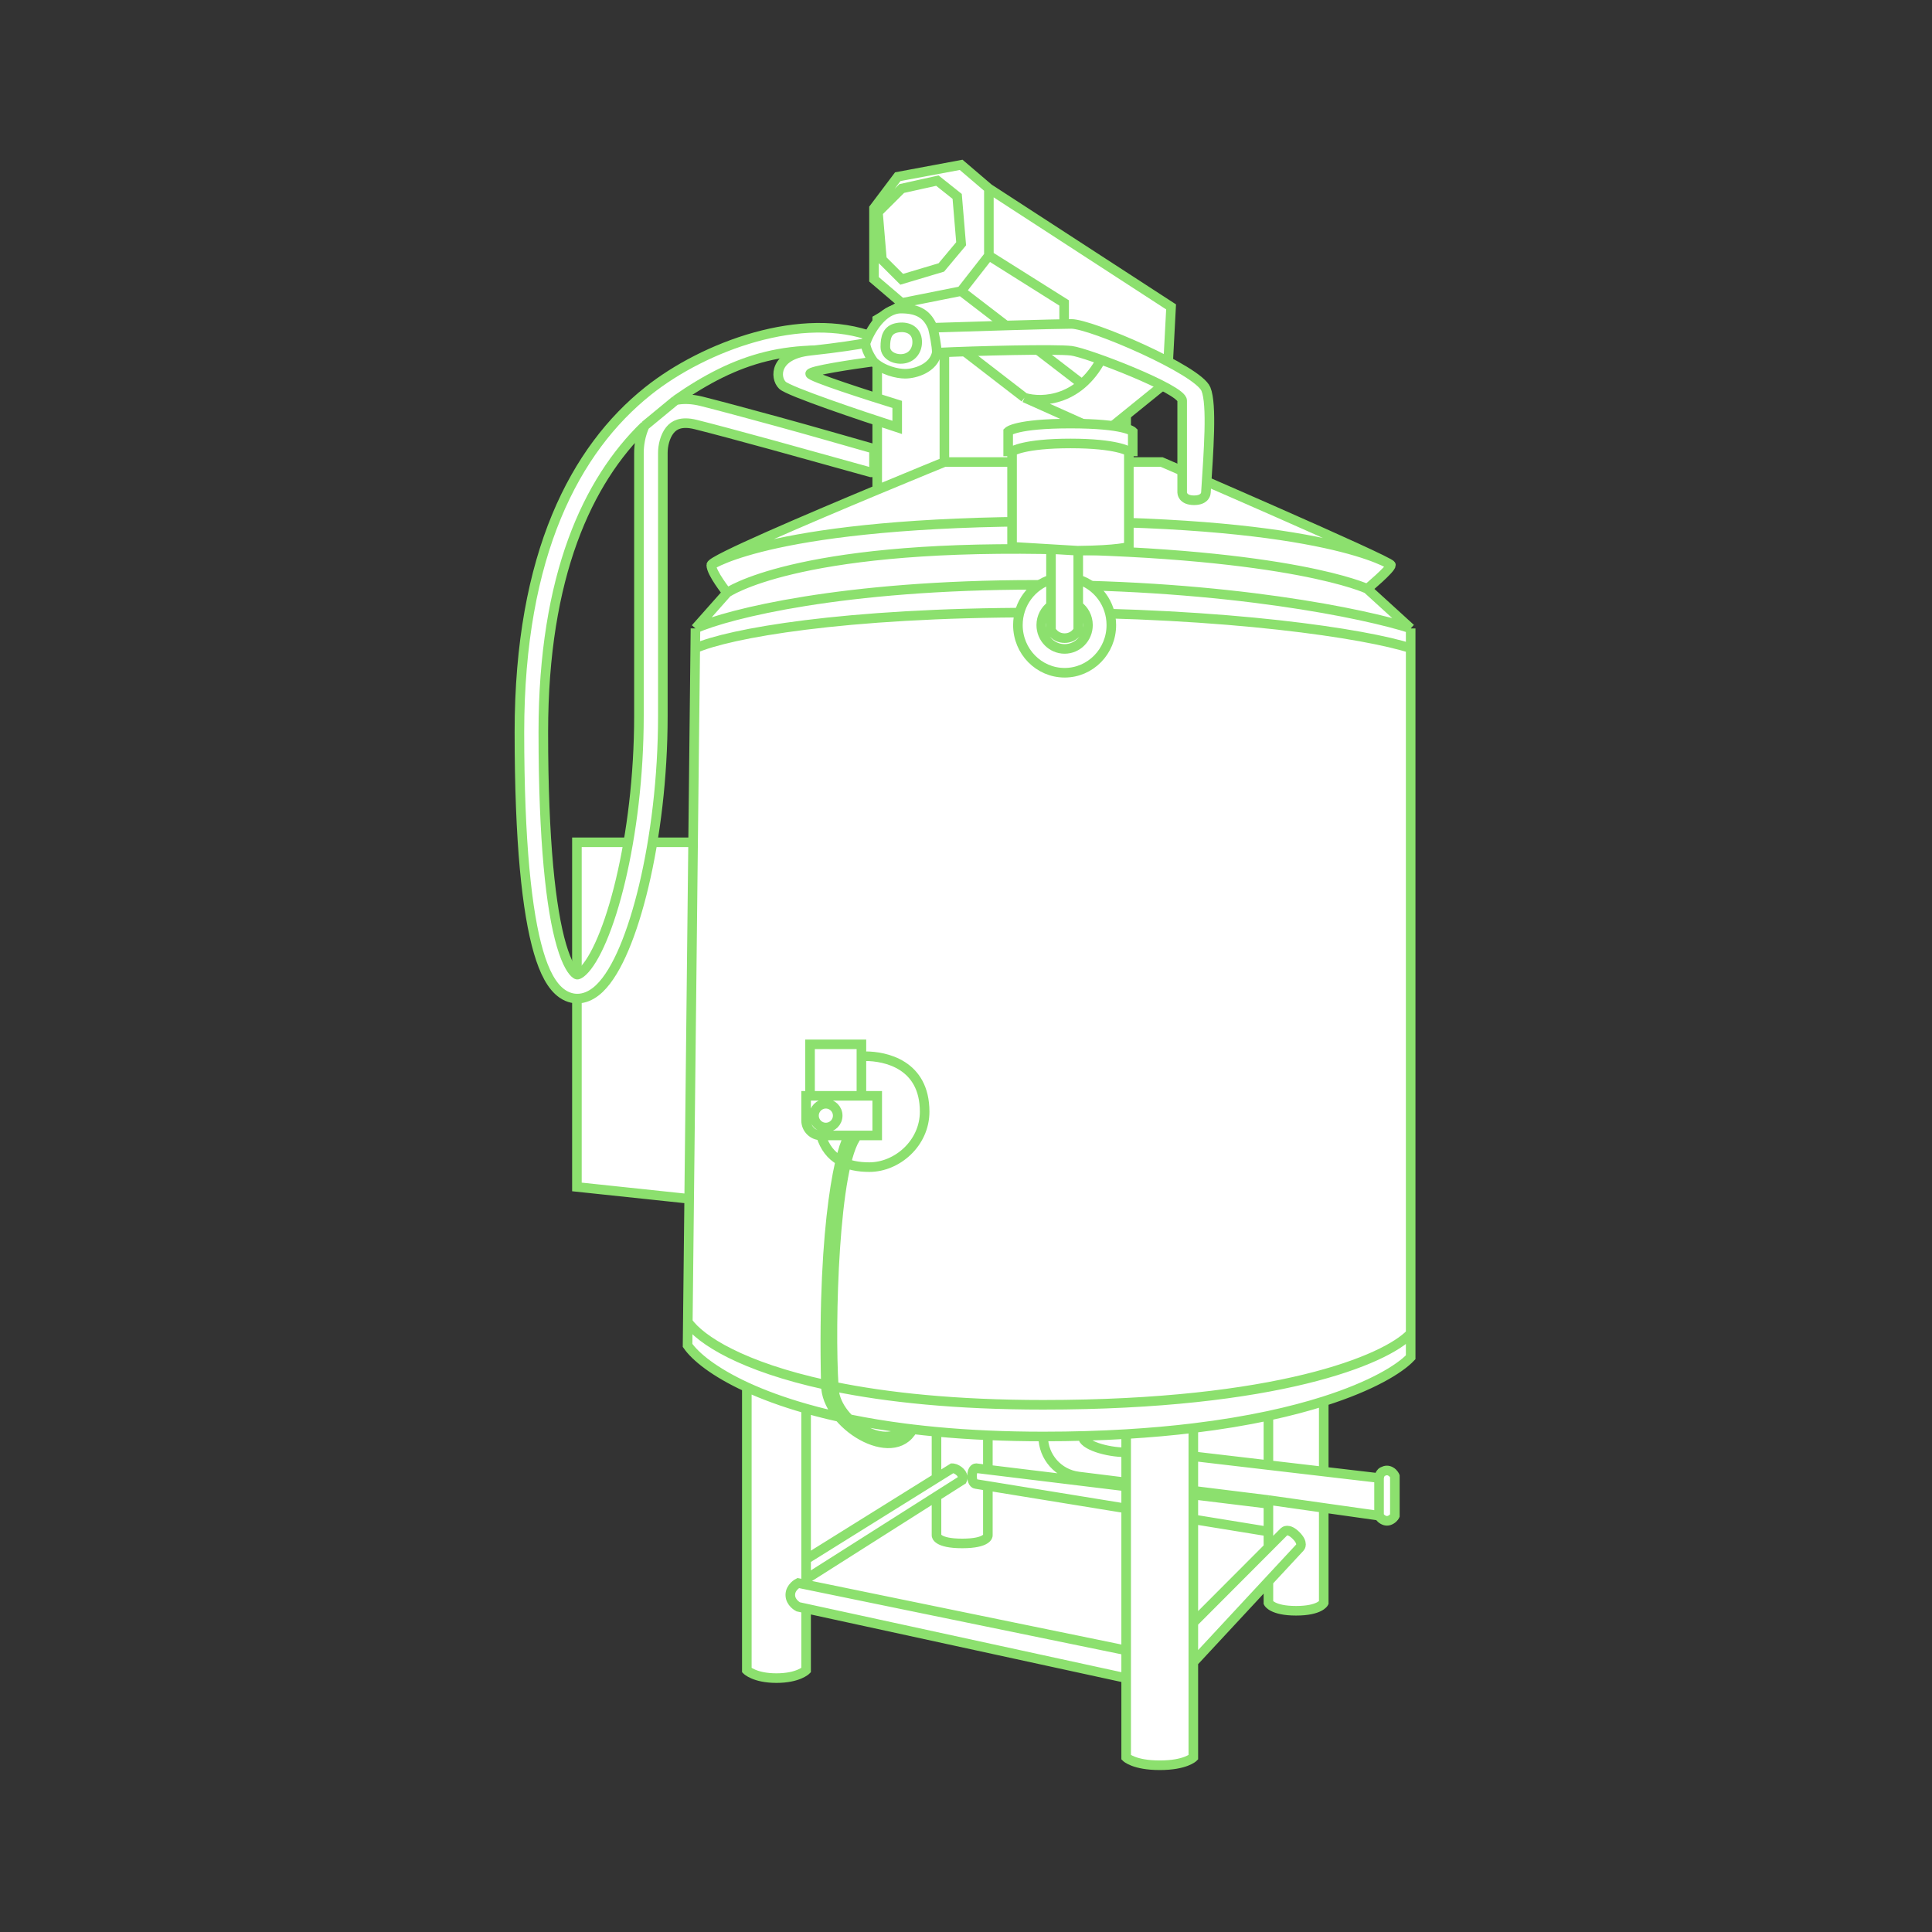 <?xml version="1.0" encoding="UTF-8"?> <svg xmlns="http://www.w3.org/2000/svg" width="126" height="126" viewBox="0 0 126 126" fill="none"><rect x="0" y="0" width="126" height="126" fill="#333333" stroke="none"/> <path d="M92 86.967V88.517C91.273 89.285 89.463 90.394 86.331 91.389V95.971L89.938 96.393V96.427C89.946 96.296 89.99 96.069 90.186 95.971C90.366 95.88 90.527 95.871 90.701 95.971C90.897 96.083 90.969 96.267 90.969 96.267V98.85C90.969 98.85 90.907 98.997 90.712 99.109C90.537 99.209 90.371 99.209 90.196 99.109C90.001 98.997 89.938 98.85 89.938 98.85L86.331 98.34V104.534C86.331 104.534 86.073 105.05 84.527 105.05C82.981 105.05 82.723 104.534 82.723 104.534V103.137L77.826 108.409V114.609C77.826 114.609 77.311 115.125 75.636 115.125C73.961 115.125 73.445 114.609 73.445 114.609V109.442L52.572 104.904V108.925C52.572 108.925 52.056 109.442 50.639 109.442C49.222 109.442 48.706 108.925 48.706 108.925V90.468C46.58 89.489 45.352 88.479 44.841 87.742L44.858 86.216L44.946 78.184L37.625 77.409V54.934H45.202L45.356 40.984L47.418 38.659C47.418 38.659 46.387 37.367 46.387 36.85C46.387 36.517 52.719 33.817 57.21 31.943V20.834L61.591 18.25H73.445V30.134H75.765C75.765 30.134 90.712 36.592 90.712 36.85C90.712 37.109 89.165 38.401 89.165 38.401L92 40.984V42.276V86.967Z" fill="white"></path> <path d="M92 40.984V88.517C91.273 89.285 89.463 90.394 86.331 91.389M92 40.984C89.079 40.037 80.094 38.142 67.518 38.142C54.943 38.142 47.504 40.037 45.356 40.984M92 40.984L89.165 38.401M45.356 40.984L47.418 38.659M45.356 40.984L45.202 54.934M68.034 93.684C69.967 93.684 71.769 93.629 73.445 93.528M68.034 93.684C66.772 93.684 65.57 93.657 64.426 93.606M68.034 93.684V93.684C68.034 95.012 69.023 96.132 70.341 96.295L73.445 96.68M92 86.967C90.368 88.689 83.29 91.617 68.034 91.617C62.325 91.617 57.834 91.135 54.376 90.427M44.841 86.192C45.675 87.394 48.42 89.135 53.86 90.319M92 42.276C89.079 41.328 80.094 39.95 67.518 39.95C54.943 39.95 47.504 41.328 45.356 42.276M86.331 91.389C85.28 91.722 84.08 92.043 82.723 92.333M86.331 91.389V95.971M82.723 92.333C81.274 92.643 79.646 92.918 77.826 93.138M82.723 92.333V95.549M77.826 93.138C76.473 93.302 75.014 93.435 73.445 93.528M77.826 93.138V94.975M73.445 93.528V94.717M48.706 90.468C46.58 89.489 45.352 88.479 44.841 87.742L44.946 78.184M48.706 90.468C48.706 91.204 48.706 103.08 48.706 108.925C48.706 108.925 49.222 109.442 50.639 109.442C52.056 109.442 52.572 108.925 52.572 108.925V104.904M48.706 90.468C49.765 90.955 51.046 91.434 52.572 91.868M52.572 91.868V101.692M52.572 91.868C54.368 92.379 56.503 92.827 59.014 93.15M73.445 109.442V114.609C73.445 114.609 73.961 115.125 75.636 115.125C77.311 115.125 77.826 114.609 77.826 114.609V108.409M73.445 109.442V107.634M73.445 109.442L52.572 104.904M73.445 107.634L52.572 103.348M73.445 107.634V98.376M52.572 103.348L52.056 103.242C52.056 103.242 51.541 103.5 51.541 104.017C51.541 104.534 52.056 104.792 52.056 104.792L52.572 104.904M52.572 103.348V102.984M61.076 93.378C62.133 93.476 63.249 93.554 64.426 93.606M61.076 93.378V96.393M61.076 93.378C60.546 93.328 60.031 93.273 59.53 93.213M64.426 93.606V95.845M77.826 108.409V105.825M77.826 108.409L82.723 103.137M77.826 105.825L82.723 100.917M77.826 105.825V99.088M82.723 100.917L83.754 99.884C83.754 99.884 84.011 99.626 84.527 100.142C85.042 100.659 84.784 100.917 84.784 100.917L82.723 103.137M82.723 100.917V99.884M82.723 103.137V104.534C82.723 104.534 82.981 105.05 84.527 105.05C86.073 105.05 86.331 104.534 86.331 104.534V98.34M52.572 102.984V101.692M52.572 102.984L61.076 97.588M52.572 101.692L61.076 96.393M61.076 96.393L62.107 95.751C62.107 95.751 62.364 95.751 62.622 96.009C62.88 96.267 62.751 96.525 62.751 96.525L61.076 97.588M61.076 97.588V100.142C61.076 100.142 61.076 100.659 62.751 100.659C64.426 100.659 64.426 100.142 64.426 100.142V96.909M82.723 99.884V98.076M82.723 99.884L77.826 99.088M82.723 98.076L77.826 97.478M82.723 98.076V97.829M64.426 95.845L63.653 95.751C63.653 95.751 63.395 95.751 63.395 96.267C63.395 96.784 63.653 96.784 63.653 96.784L64.426 96.909M64.426 95.845L73.445 96.944M64.426 96.909L73.445 98.376M73.445 96.944V98.376M73.445 96.944V96.68M77.826 97.478V99.088M77.826 97.478V97.222M89.165 38.401C89.165 38.401 90.712 37.109 90.712 36.85M89.165 38.401C89.165 38.401 84.269 36.075 68.034 35.817C51.799 35.559 47.418 38.659 47.418 38.659M90.712 36.85C90.712 36.592 75.765 30.134 75.765 30.134H73.445M90.712 36.85C90.712 36.85 86.588 34.009 68.549 34.009C50.51 34.009 46.387 36.85 46.387 36.85M61.591 30.134V18.25M61.591 30.134C61.591 30.134 59.679 30.914 57.21 31.943M61.591 30.134H73.445M46.387 36.85C46.387 37.367 47.418 38.659 47.418 38.659M46.387 36.85C46.387 36.517 52.719 33.817 57.21 31.943M45.202 54.934H37.625V77.409L44.946 78.184M45.202 54.934L44.946 78.184M89.938 98.85L86.331 98.34M89.938 98.85V96.525M89.938 98.85C89.938 98.85 90.001 98.997 90.196 99.109C90.371 99.209 90.537 99.209 90.712 99.109C90.907 98.997 90.969 98.85 90.969 98.85V96.267C90.969 96.267 90.897 96.083 90.701 95.971C90.527 95.871 90.366 95.88 90.186 95.971C89.901 96.113 89.938 96.525 89.938 96.525M77.826 94.975L82.723 95.549M77.826 94.975V97.222M82.723 95.549L86.331 95.971M86.331 95.971L89.938 96.393V96.525M86.331 98.34L82.723 97.829M82.723 97.829L77.826 97.222M52.829 71.467H52.572V73.079C52.572 73.615 53.007 74.05 53.544 74.05V74.05M52.829 71.467V68.109H56.179V68.894M52.829 71.467H56.179M56.179 71.467H57.21V74.05H55.922M56.179 71.467V69.4V68.894M56.179 68.894C56.267 68.887 56.353 68.884 56.437 68.884C57.726 68.884 60.303 69.4 60.303 72.501C60.303 74.567 58.499 76.117 56.695 76.117C55.276 76.117 54.017 75.638 53.544 74.05M53.544 74.05H53.86H55.406M55.922 74.05C54.376 75.859 54.118 86.396 54.376 90.427M55.922 74.05H55.406M54.376 90.427C54.201 90.392 54.029 90.356 53.86 90.319M54.376 90.427C54.376 92.65 57.726 94.682 59.014 93.15M55.406 74.05C54.891 74.567 53.602 79.462 53.86 90.319M53.86 90.319C53.86 92.909 58.241 95.585 59.53 93.213M59.014 93.15C59.184 93.171 59.356 93.193 59.53 93.213M73.445 94.717C72.157 94.717 70.611 94.23 70.611 93.684M73.445 94.717V96.68M61.591 18.25L57.21 20.834V31.943M61.591 18.25H73.445V30.134M53.86 73.534V73.534C53.433 73.534 53.087 73.186 53.087 72.759V72.759C53.087 72.332 53.433 71.984 53.86 71.984V71.984C54.287 71.984 54.633 72.332 54.633 72.759V72.759C54.633 73.186 54.287 73.534 53.86 73.534Z" stroke="#8CE06E" stroke-width="0.625"></path> <path d="M44.068 26.1C48.055 23.319 51.544 22.248 57 23.157V21.988C52.331 20.211 45.919 22.582 42.256 25.507C37.53 29.281 33.875 36.126 33.875 47.742C33.875 54.906 34.36 59.505 35.125 62.103C35.496 63.364 35.983 64.341 36.683 64.817C37.071 65.081 37.517 65.185 37.978 65.093C38.412 65.005 38.782 64.76 39.089 64.469C39.693 63.894 40.231 62.964 40.701 61.853C41.179 60.723 41.617 59.331 41.99 57.763C42.735 54.625 43.229 50.728 43.229 46.701V29.532C43.229 29.072 43.363 28.462 43.683 28.061C43.831 27.874 44.016 27.735 44.258 27.661C44.504 27.585 44.862 27.558 45.378 27.688C46.488 27.965 48.338 28.463 50.297 29L50.298 29L56.789 30.803H57V29.272C55.471 28.841 53.12 28.155 50.71 27.495C48.751 26.958 46.885 26.456 45.757 26.173C45.138 26.018 44.574 25.996 44.068 26.1L42.05 27.764C41.764 28.386 41.67 29.048 41.67 29.532V46.701C41.67 50.609 41.19 54.385 40.473 57.402C40.115 58.91 39.701 60.215 39.265 61.244C38.822 62.293 38.385 62.985 38.015 63.337C37.834 63.509 37.718 63.553 37.672 63.562L37.67 63.562C37.651 63.566 37.626 63.571 37.559 63.526C37.345 63.38 36.98 62.885 36.62 61.662C35.923 59.293 35.434 54.885 35.434 47.742C35.434 37.523 38.336 31.361 42.05 27.764L44.068 26.1Z" fill="white"></path> <path d="M44.068 26.1C44.574 25.996 45.138 26.018 45.757 26.173C46.885 26.456 48.751 26.958 50.71 27.495C53.12 28.155 55.471 28.841 57 29.272V30.803H56.789L50.298 29L50.297 29C48.338 28.463 46.488 27.965 45.378 27.688C44.862 27.558 44.504 27.585 44.258 27.661C44.016 27.735 43.831 27.874 43.683 28.061C43.363 28.462 43.229 29.072 43.229 29.532V46.701C43.229 50.728 42.735 54.625 41.99 57.763C41.617 59.331 41.179 60.723 40.701 61.853C40.231 62.964 39.693 63.894 39.089 64.469C38.782 64.76 38.412 65.005 37.978 65.093C37.517 65.185 37.071 65.081 36.683 64.817C35.983 64.341 35.496 63.364 35.125 62.103C34.36 59.505 33.875 54.906 33.875 47.742C33.875 36.126 37.53 29.281 42.256 25.507C45.919 22.582 52.331 20.211 57 21.988V23.157C51.544 22.248 48.055 23.319 44.068 26.1ZM44.068 26.1L42.05 27.764M42.05 27.764C38.336 31.361 35.434 37.523 35.434 47.742C35.434 54.885 35.923 59.293 36.62 61.662C36.98 62.885 37.345 63.38 37.559 63.526C37.626 63.571 37.651 63.566 37.67 63.562L37.672 63.562C37.718 63.553 37.834 63.509 38.015 63.337C38.385 62.985 38.822 62.293 39.265 61.244C39.701 60.215 40.115 58.91 40.473 57.402C41.19 54.385 41.67 50.609 41.67 46.701V29.532C41.67 29.048 41.764 28.386 42.05 27.764Z" stroke="#8CE06E" stroke-width="0.625"></path> <path d="M62.683 10.751L64.492 12.295L76.375 20.015L76.117 24.905L71.983 28.25L66.817 25.934L58.808 19.758L57 18.214V13.581L58.55 11.523L62.683 10.751Z" fill="white"></path> <path d="M64.492 12.295L62.683 10.751L58.55 11.523L57 13.581V18.214L58.808 19.758M64.492 12.295V16.67M64.492 12.295L76.375 20.015L76.117 24.905M64.492 16.67L62.683 18.986M64.492 16.67L69.4 19.758V21.817L76.117 24.905M62.683 18.986L58.808 19.758M62.683 18.986L70.562 25.041M58.808 19.758L66.817 25.934M76.117 24.905L71.983 28.25L66.817 25.934M66.817 25.934C67.936 26.277 70.537 26.192 71.983 23.103M62.425 12.809L62.683 15.898L61.392 17.442L58.808 18.214L57.517 16.927L57.258 13.839L58.808 12.295L61.133 11.78L62.425 12.809Z" stroke="#8CE06E" stroke-width="0.625"></path> <path d="M73.621 29.439V35.658C73.621 35.658 72.945 35.888 70.32 35.914V35.917V37.791C71.57 38.179 72.478 39.364 72.478 40.766C72.478 42.483 71.114 43.875 69.432 43.875C67.749 43.875 66.385 42.483 66.385 40.766C66.385 39.364 67.294 38.179 68.543 37.791V35.917V35.81L66.004 35.658V29.439H65.75V28.143C65.75 28.143 66.258 27.625 69.812 27.625C73.367 27.625 73.875 28.143 73.875 28.143V29.439H73.621Z" fill="white"></path> <path d="M73.621 29.439V35.658C73.621 35.658 72.945 35.888 70.32 35.914M73.621 29.439C73.621 29.439 72.859 28.921 69.812 28.921C66.766 28.921 66.004 29.439 66.004 29.439M73.621 29.439H73.875V28.143C73.875 28.143 73.367 27.625 69.812 27.625C66.258 27.625 65.75 28.143 65.75 28.143V29.439H66.004M66.004 29.439V35.658L70.32 35.917C70.32 35.917 70.159 35.916 70.32 35.914M70.32 35.914V35.658M70.32 35.914V37.791M68.543 35.81V35.917V37.791M68.543 39.503C68.159 39.785 67.908 40.246 67.908 40.766C67.908 41.624 68.59 42.321 69.432 42.321C70.273 42.321 70.955 41.624 70.955 40.766C70.955 40.246 70.705 39.785 70.32 39.503M68.543 39.503V41.099C68.543 41.099 68.797 41.617 69.432 41.617C70.066 41.617 70.32 41.099 70.32 41.099V39.503M68.543 39.503V37.791M70.32 39.503V37.791M70.32 37.791C71.57 38.179 72.478 39.364 72.478 40.766C72.478 42.483 71.114 43.875 69.432 43.875C67.749 43.875 66.385 42.483 66.385 40.766C66.385 39.364 67.294 38.179 68.543 37.791" stroke="#8CE06E" stroke-width="0.625"></path> <path d="M58.513 27.875C56.19 27.125 51.441 25.526 51.028 25.125C50.512 24.625 50.512 23.125 52.835 22.875C54.693 22.675 56.018 22.459 56.448 22.375C56.706 21.625 57.532 20.125 58.772 20.125C59.926 20.125 60.507 20.542 60.834 21.375C63.416 21.292 68.838 21.125 69.871 21.125C71.161 21.125 78.131 24.125 78.647 25.375C79.06 26.375 78.819 29.459 78.647 32.126C78.647 32.126 78.647 32.626 77.873 32.626C77.098 32.626 77.098 32.126 77.098 32.126V26.125C77.098 25.375 70.903 23 69.871 22.875C68.838 22.751 63.676 22.875 61.095 23C60.894 24.018 59.685 24.375 59.03 24.375C58.519 24.375 57.559 24.158 56.965 23.579C55.588 23.762 52.835 24.175 52.835 24.375C52.835 24.576 56.62 25.792 58.513 26.375V27.875Z" fill="white"></path> <path d="M56.448 22.375C56.018 22.459 54.693 22.675 52.835 22.875C50.512 23.125 50.512 24.625 51.028 25.125C51.441 25.526 56.19 27.125 58.513 27.875V26.375C56.62 25.792 52.835 24.576 52.835 24.375C52.835 24.175 55.588 23.762 56.965 23.579M56.448 22.375C56.706 21.625 57.532 20.125 58.772 20.125C59.926 20.125 60.507 20.542 60.834 21.375M56.448 22.375C56.448 22.776 56.792 23.345 56.965 23.579M56.965 23.579C57.559 24.158 58.519 24.375 59.03 24.375C59.685 24.375 60.894 24.018 61.095 23M61.095 23C63.676 22.875 68.838 22.751 69.871 22.875C70.903 23 77.098 25.375 77.098 26.125C77.098 26.726 77.098 29.542 77.098 32.126C77.098 32.126 77.098 32.626 77.873 32.626C78.647 32.626 78.647 32.126 78.647 32.126C78.819 29.459 79.06 26.375 78.647 25.375C78.131 24.125 71.161 21.125 69.871 21.125C68.838 21.125 63.416 21.292 60.834 21.375M61.095 23C61.095 22.536 60.921 21.724 60.834 21.375M57.739 22.625C57.739 23.226 58.459 23.514 59.03 23.375C59.6 23.237 59.884 22.689 59.804 22.125C59.716 21.506 59.148 21.259 58.513 21.375C57.849 21.497 57.739 22.026 57.739 22.625Z" stroke="#8CE06E" stroke-width="0.625"></path> </svg> 
